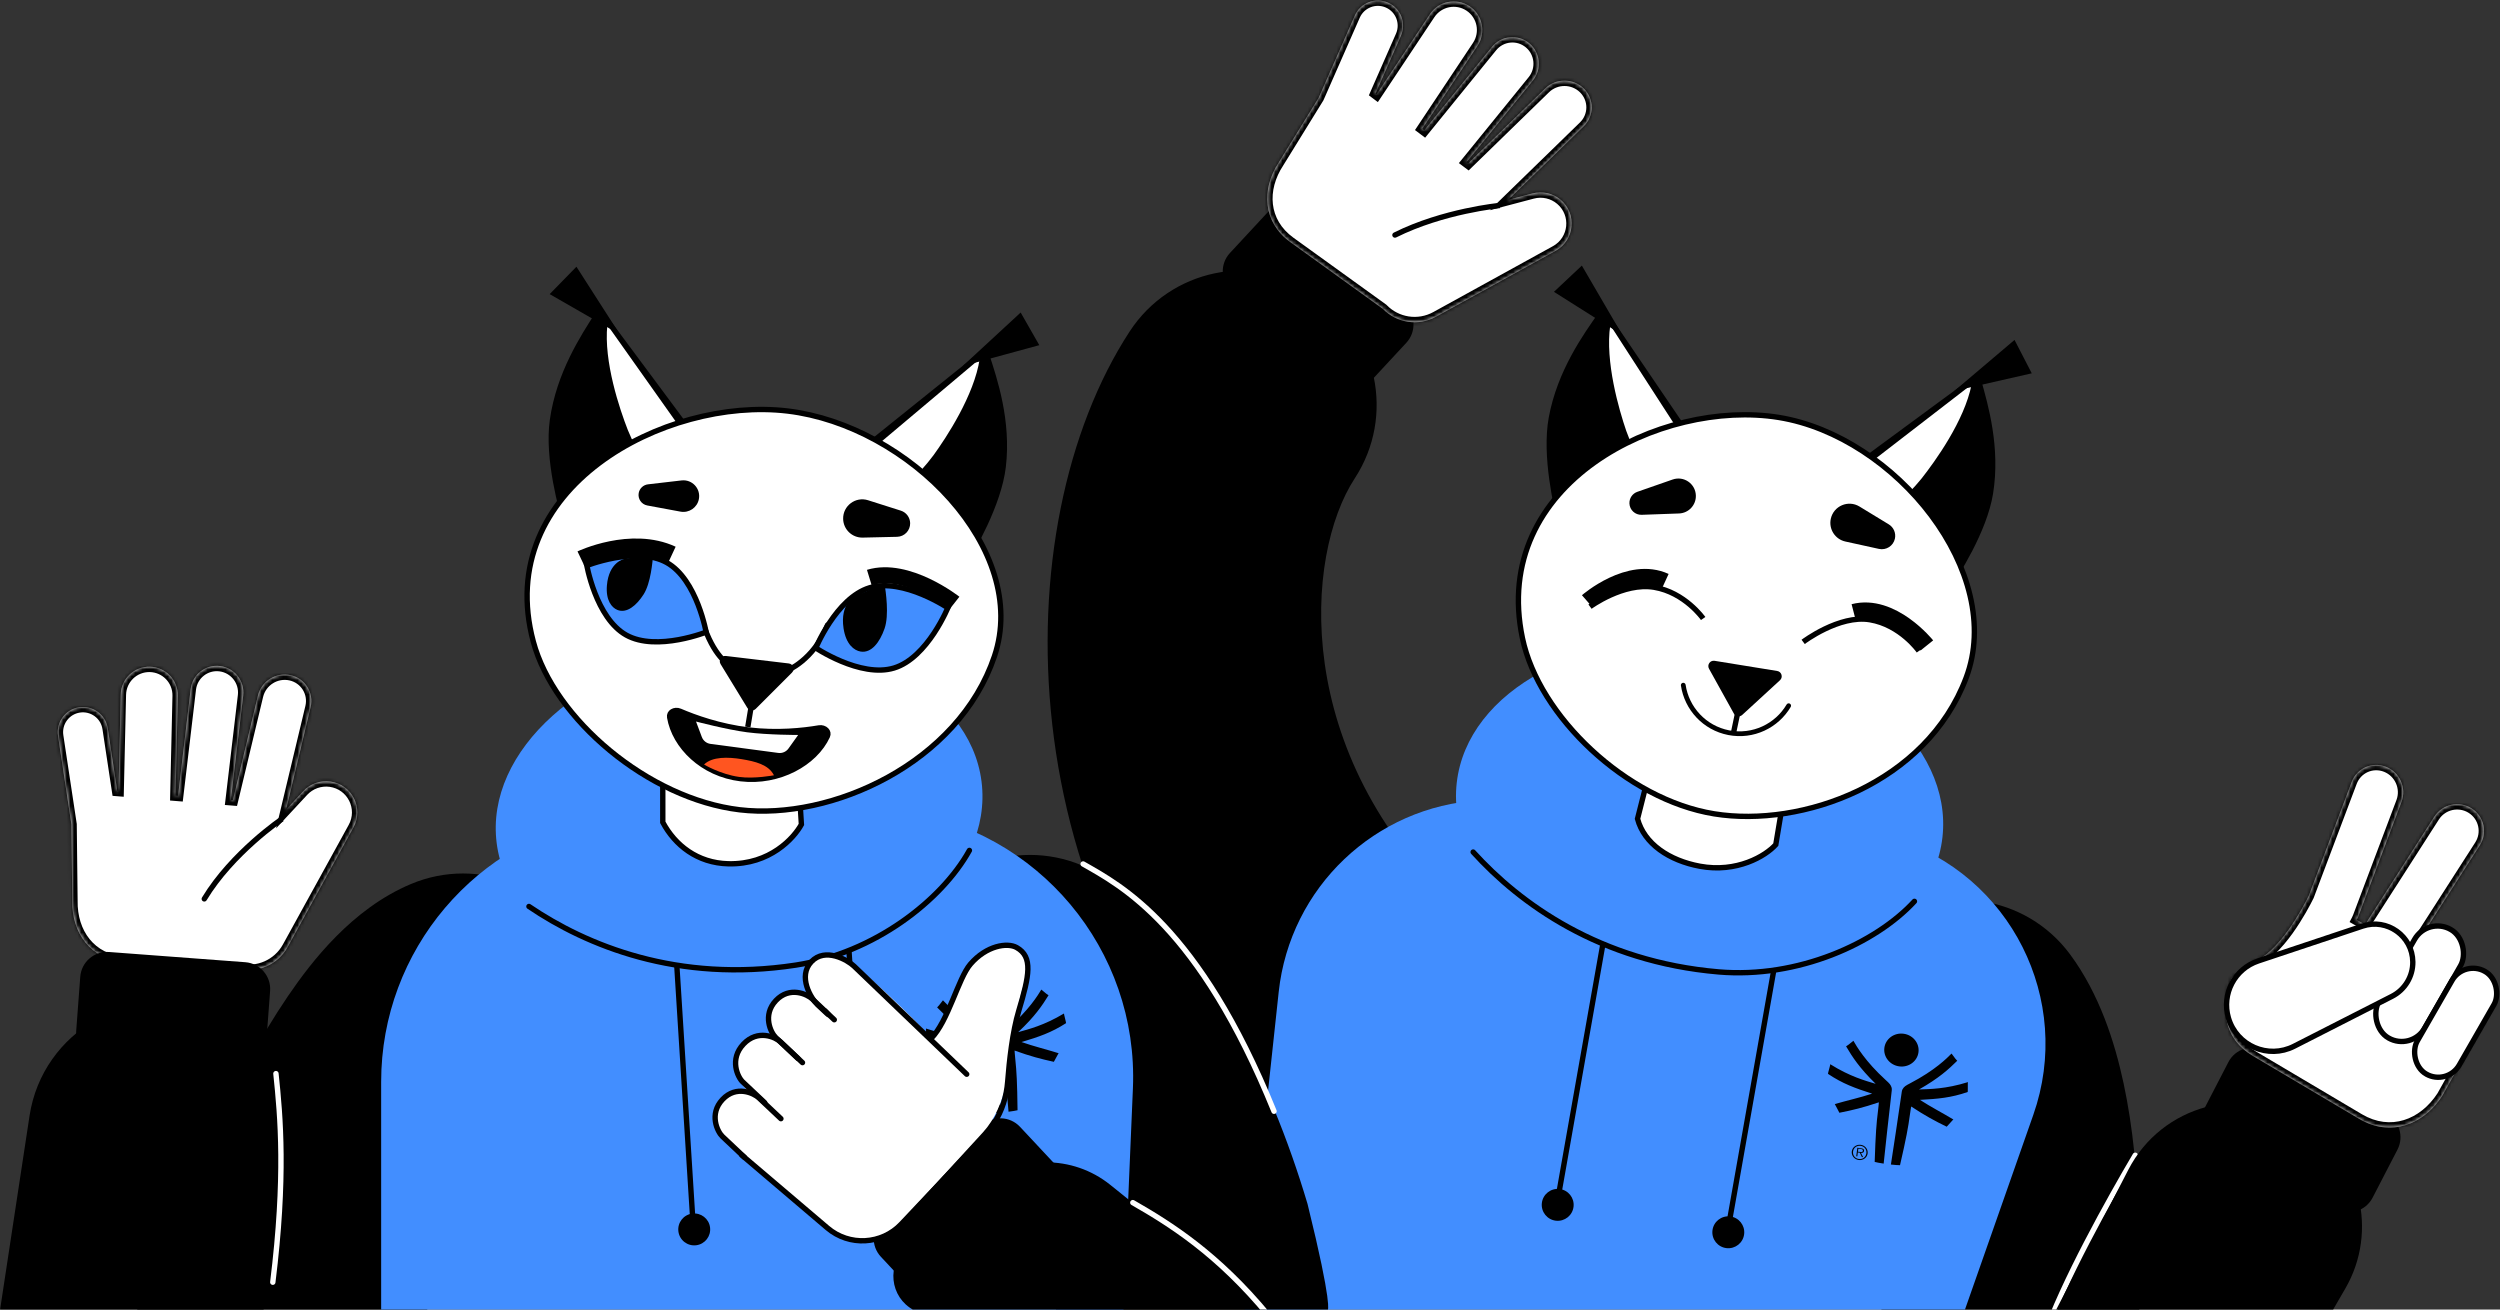 <svg width="693" height="363" viewBox="0 0 693 363" fill="none" xmlns="http://www.w3.org/2000/svg">
<rect x="0" y="0" width="693" height="363" fill="#333333" stroke="none"/>
<g clip-path="url(#clip0_729_119548)">
<path fill-rule="evenodd" clip-rule="evenodd" d="M364.713 81.031C347.485 69.785 324.402 74.635 313.156 91.863C277.733 146.132 279.248 252.78 349.437 318.47C364.458 332.529 391.633 319.46 405.692 304.438C419.75 289.417 418.969 265.843 403.948 251.784C357.911 208.698 361.537 154.049 375.546 132.587C386.791 115.359 381.941 92.276 364.713 81.031Z" fill="black"/>
<path d="M379.629 106.024C376.831 109.041 372.117 109.219 369.1 106.421L341.329 80.667C338.312 77.869 338.134 73.155 340.932 70.138L351.138 59.133C353.936 56.115 358.65 55.938 361.667 58.736L389.438 84.49C392.455 87.288 392.633 92.002 389.835 95.019L379.629 106.024Z" fill="black"/>
<mask id="path-3-inside-1_729_119548" fill="white">
<path fill-rule="evenodd" clip-rule="evenodd" d="M424.917 22.314C427.473 19.167 427.006 14.529 423.874 11.954C420.743 9.379 416.132 9.843 413.577 12.99L394.797 36.115L394.254 35.706L409.562 12.706C411.986 9.065 410.998 4.147 407.356 1.723C403.715 -0.701 398.797 0.287 396.373 3.929L381.576 26.161L381.291 25.946L388.337 9.922C389.888 6.394 388.286 2.277 384.758 0.725C381.23 -0.826 377.113 0.777 375.561 4.305L365.533 27.113L354.474 45.03C349.586 52.437 350 61.567 357.678 67.112L383.332 85.615C387.096 89.498 393.108 90.524 398.034 87.81L431.195 69.543C436.504 66.618 437.234 59.281 432.606 55.368C430.452 53.547 427.546 52.891 424.818 53.61L418.059 55.393L438.994 35.021C441.956 32.139 441.975 27.447 439.036 24.542C436.097 21.636 431.314 21.617 428.352 24.499L406.985 45.291L406.533 44.951L424.917 22.314Z"/>
</mask>
<path fill-rule="evenodd" clip-rule="evenodd" d="M424.917 22.314C427.473 19.167 427.006 14.529 423.874 11.954C420.743 9.379 416.132 9.843 413.577 12.99L394.797 36.115L394.254 35.706L409.562 12.706C411.986 9.065 410.998 4.147 407.356 1.723C403.715 -0.701 398.797 0.287 396.373 3.929L381.576 26.161L381.291 25.946L388.337 9.922C389.888 6.394 388.286 2.277 384.758 0.725C381.23 -0.826 377.113 0.777 375.561 4.305L365.533 27.113L354.474 45.03C349.586 52.437 350 61.567 357.678 67.112L383.332 85.615C387.096 89.498 393.108 90.524 398.034 87.81L431.195 69.543C436.504 66.618 437.234 59.281 432.606 55.368C430.452 53.547 427.546 52.891 424.818 53.61L418.059 55.393L438.994 35.021C441.956 32.139 441.975 27.447 439.036 24.542C436.097 21.636 431.314 21.617 428.352 24.499L406.985 45.291L406.533 44.951L424.917 22.314Z" fill="white"/>
<path d="M423.874 11.954L424.821 10.803L423.874 11.954ZM424.917 22.314L423.76 21.375L423.76 21.375L424.917 22.314ZM413.577 12.99L414.733 13.93L414.733 13.93L413.577 12.99ZM394.797 36.115L395.954 37.054L395.048 38.169L393.901 37.305L394.797 36.115ZM394.254 35.706L393.358 36.897L392.235 36.051L393.014 34.88L394.254 35.706ZM409.562 12.706L410.802 13.532L410.802 13.532L409.562 12.706ZM407.356 1.723L408.182 0.483L408.182 0.483L407.356 1.723ZM396.373 3.929L395.133 3.103L396.373 3.929ZM381.576 26.161L382.817 26.987L381.942 28.301L380.68 27.351L381.576 26.161ZM381.291 25.946L380.395 27.137L379.452 26.427L379.927 25.347L381.291 25.946ZM388.337 9.922L389.701 10.522L389.701 10.522L388.337 9.922ZM375.561 4.305L376.926 4.904L376.926 4.904L375.561 4.305ZM365.533 27.113L366.897 27.712L366.855 27.807L366.801 27.895L365.533 27.113ZM354.474 45.03L355.742 45.812L355.73 45.832L355.718 45.851L354.474 45.03ZM357.678 67.112L356.806 68.32L356.805 68.32L357.678 67.112ZM383.332 85.615L384.204 84.406L384.311 84.483L384.402 84.578L383.332 85.615ZM398.034 87.81L398.753 89.115L398.753 89.115L398.034 87.81ZM431.195 69.543L431.914 70.848L431.914 70.848L431.195 69.543ZM432.606 55.368L433.568 54.23L433.568 54.23L432.606 55.368ZM424.818 53.61L424.438 52.169L424.438 52.169L424.818 53.61ZM418.059 55.393L418.439 56.834L412.955 58.28L417.02 54.325L418.059 55.393ZM438.994 35.021L437.955 33.953L437.955 33.953L438.994 35.021ZM428.352 24.499L427.313 23.431L427.313 23.431L428.352 24.499ZM406.985 45.291L408.024 46.359L407.109 47.25L406.089 46.482L406.985 45.291ZM406.533 44.951L405.637 46.141L404.402 45.212L405.376 44.012L406.533 44.951ZM424.821 10.803C428.585 13.898 429.146 19.471 426.074 23.254L423.76 21.375C425.799 18.864 425.427 15.159 422.928 13.105L424.821 10.803ZM412.42 12.051C415.497 8.262 421.051 7.704 424.821 10.803L422.928 13.105C420.435 11.055 416.768 11.424 414.733 13.93L412.42 12.051ZM393.64 35.175L412.42 12.051L414.733 13.93L395.954 37.054L393.64 35.175ZM395.15 34.516L395.693 34.924L393.901 37.305L393.358 36.897L395.15 34.516ZM410.802 13.532L395.494 36.532L393.014 34.88L408.321 11.881L410.802 13.532ZM408.182 0.483C412.509 3.363 413.682 9.205 410.802 13.532L408.321 11.881C410.289 8.924 409.488 4.932 406.531 2.964L408.182 0.483ZM395.133 3.103C398.013 -1.224 403.855 -2.397 408.182 0.483L406.531 2.964C403.574 0.996 399.582 1.798 397.614 4.754L395.133 3.103ZM380.336 25.335L395.133 3.103L397.614 4.754L382.817 26.987L380.336 25.335ZM382.188 24.756L382.473 24.971L380.68 27.351L380.395 27.137L382.188 24.756ZM389.701 10.522L382.655 26.546L379.927 25.347L386.973 9.322L389.701 10.522ZM385.358 -0.639C389.639 1.244 391.584 6.24 389.701 10.522L386.973 9.322C388.193 6.548 386.933 3.309 384.158 2.089L385.358 -0.639ZM374.197 3.705C376.08 -0.576 381.077 -2.521 385.358 -0.639L384.158 2.089C381.384 0.869 378.146 2.13 376.926 4.904L374.197 3.705ZM364.169 26.513L374.197 3.705L376.926 4.904L366.897 27.712L364.169 26.513ZM353.206 44.247L364.265 26.33L366.801 27.895L355.742 45.812L353.206 44.247ZM356.805 68.32C352.639 65.311 350.385 61.271 349.883 56.941C349.385 52.638 350.625 48.157 353.231 44.209L355.718 45.851C353.435 49.31 352.438 53.098 352.844 56.597C353.246 60.07 355.039 63.368 358.55 65.904L356.805 68.32ZM382.461 86.823L356.806 68.32L358.549 65.903L384.204 84.406L382.461 86.823ZM384.402 84.578C387.708 87.988 392.989 88.888 397.315 86.505L398.753 89.115C393.226 92.16 386.484 91.007 382.262 86.652L384.402 84.578ZM397.315 86.505L430.476 68.238L431.914 70.848L398.753 89.115L397.315 86.505ZM430.476 68.238C434.87 65.817 435.474 59.745 431.644 56.505L433.568 54.23C438.994 58.818 438.138 67.42 431.914 70.848L430.476 68.238ZM431.644 56.505C429.861 54.998 427.456 54.455 425.198 55.051L424.438 52.169C427.635 51.326 431.043 52.095 433.568 54.23L431.644 56.505ZM425.198 55.051L418.439 56.834L417.679 53.952L424.438 52.169L425.198 55.051ZM440.033 36.089L419.098 56.461L417.02 54.325L437.955 33.953L440.033 36.089ZM440.084 23.482C443.615 26.974 443.593 32.625 440.033 36.089L437.955 33.953C440.319 31.653 440.334 27.92 437.988 25.601L440.084 23.482ZM427.313 23.431C430.856 19.983 436.568 20.006 440.084 23.482L437.988 25.601C435.627 23.266 431.771 23.251 429.391 25.567L427.313 23.431ZM405.946 44.223L427.313 23.431L429.391 25.567L408.024 46.359L405.946 44.223ZM407.429 43.761L407.881 44.101L406.089 46.482L405.637 46.141L407.429 43.761ZM426.074 23.254L407.69 45.89L405.376 44.012L423.76 21.375L426.074 23.254Z" fill="black" mask="url(#path-3-inside-1_729_119548)"/>
<path d="M387.012 65.821C386.644 66.005 386.196 65.856 386.012 65.488C385.828 65.12 385.977 64.672 386.345 64.488L387.012 65.821ZM415.734 56.959C415.805 57.701 415.805 57.701 415.805 57.701C415.805 57.701 415.805 57.701 415.805 57.701C415.804 57.701 415.804 57.701 415.803 57.701C415.802 57.701 415.799 57.701 415.796 57.702C415.789 57.702 415.778 57.703 415.764 57.705C415.735 57.708 415.692 57.712 415.634 57.718C415.519 57.73 415.348 57.749 415.124 57.776C414.676 57.829 414.019 57.913 413.188 58.034C411.525 58.276 409.168 58.669 406.393 59.27C400.838 60.474 393.64 62.507 387.012 65.821L386.345 64.488C393.127 61.097 400.457 59.032 406.078 57.814C408.891 57.205 411.283 56.806 412.973 56.559C413.818 56.436 414.488 56.351 414.948 56.296C415.178 56.269 415.356 56.249 415.477 56.236C415.537 56.23 415.583 56.225 415.614 56.222C415.63 56.221 415.642 56.219 415.65 56.219C415.654 56.218 415.658 56.218 415.66 56.218C415.661 56.218 415.662 56.218 415.663 56.217C415.663 56.217 415.663 56.217 415.663 56.217C415.664 56.217 415.664 56.217 415.734 56.959Z" fill="black"/>
<mask id="path-6-inside-2_729_119548" fill="white">
<path fill-rule="evenodd" clip-rule="evenodd" d="M67.419 192.815C67.896 188.789 65.021 185.119 60.998 184.618C56.975 184.118 53.327 186.975 52.851 191.001L49.349 220.589L48.661 220.533L49.296 192.908C49.396 188.535 45.932 184.908 41.558 184.807C37.185 184.707 33.558 188.171 33.457 192.545L32.844 219.248L32.497 219.22L29.88 201.904C29.304 198.094 25.748 195.472 21.937 196.048C18.126 196.624 15.504 200.18 16.08 203.99L19.79 228.531L20.029 249.686C19.86 258.559 25.093 266.052 34.546 266.631L66.139 268.546C71.393 269.809 77.015 267.46 79.724 262.536L97.975 229.366C100.897 224.055 97.59 217.465 91.586 216.634C88.792 216.247 85.985 217.247 84.066 219.313L79.31 224.432L86.104 196.025C87.065 192.006 84.572 188.032 80.535 187.148C76.498 186.265 72.446 188.807 71.484 192.826L64.549 221.824L63.992 221.779L67.419 192.815Z"/>
</mask>
<path fill-rule="evenodd" clip-rule="evenodd" d="M67.419 192.815C67.896 188.789 65.021 185.119 60.998 184.618C56.975 184.118 53.327 186.975 52.851 191.001L49.349 220.589L48.661 220.533L49.296 192.908C49.396 188.535 45.932 184.908 41.558 184.807C37.185 184.707 33.558 188.171 33.457 192.545L32.844 219.248L32.497 219.22L29.88 201.904C29.304 198.094 25.748 195.472 21.937 196.048C18.126 196.624 15.504 200.18 16.08 203.99L19.79 228.531L20.029 249.686C19.86 258.559 25.093 266.052 34.546 266.631L66.139 268.546C71.393 269.809 77.015 267.46 79.724 262.536L97.975 229.366C100.897 224.055 97.59 217.465 91.586 216.634C88.792 216.247 85.985 217.247 84.066 219.313L79.31 224.432L86.104 196.025C87.065 192.006 84.572 188.032 80.535 187.148C76.498 186.265 72.446 188.807 71.484 192.826L64.549 221.824L63.992 221.779L67.419 192.815Z" fill="white"/>
<path d="M60.998 184.618L61.182 183.14L60.998 184.618ZM67.419 192.815L68.899 192.99L68.899 192.99L67.419 192.815ZM52.851 191.001L54.331 191.176L54.331 191.176L52.851 191.001ZM49.349 220.589L50.829 220.764L50.66 222.191L49.228 222.074L49.349 220.589ZM48.661 220.533L48.541 222.018L47.139 221.904L47.172 220.499L48.661 220.533ZM49.296 192.908L50.785 192.942L50.785 192.942L49.296 192.908ZM41.558 184.807L41.592 183.318L41.592 183.318L41.558 184.807ZM33.457 192.545L34.947 192.579L34.947 192.579L33.457 192.545ZM32.844 219.248L34.334 219.282L34.298 220.861L32.724 220.733L32.844 219.248ZM32.497 219.22L32.377 220.705L31.201 220.609L31.024 219.443L32.497 219.22ZM29.88 201.904L31.353 201.682L31.353 201.682L29.88 201.904ZM21.937 196.048L22.16 197.521L22.16 197.521L21.937 196.048ZM16.08 203.99L17.554 203.768L17.554 203.768L16.08 203.99ZM19.79 228.531L21.264 228.308L21.279 228.41L21.28 228.514L19.79 228.531ZM20.029 249.686L21.52 249.669L21.52 249.692L21.519 249.714L20.029 249.686ZM34.546 266.631L34.456 268.118L34.455 268.118L34.546 266.631ZM66.139 268.546L66.229 267.059L66.359 267.067L66.487 267.097L66.139 268.546ZM79.724 262.536L78.419 261.818L78.419 261.818L79.724 262.536ZM97.975 229.366L99.281 230.084L99.281 230.084L97.975 229.366ZM91.586 216.634L91.382 218.11L91.382 218.11L91.586 216.634ZM84.066 219.313L82.974 218.299L82.974 218.299L84.066 219.313ZM79.31 224.432L80.402 225.446L76.542 229.601L77.861 224.085L79.31 224.432ZM86.104 196.025L84.655 195.679L84.655 195.679L86.104 196.025ZM71.484 192.826L70.035 192.48L70.035 192.48L71.484 192.826ZM64.549 221.824L65.999 222.171L65.702 223.413L64.429 223.309L64.549 221.824ZM63.992 221.779L63.871 223.264L62.33 223.139L62.512 221.604L63.992 221.779ZM61.182 183.14C66.018 183.742 69.472 188.15 68.899 192.99L65.94 192.64C66.32 189.427 64.023 186.497 60.814 186.097L61.182 183.14ZM51.371 190.826C51.945 185.979 56.339 182.537 61.182 183.14L60.814 186.097C57.611 185.698 54.71 187.971 54.331 191.176L51.371 190.826ZM47.869 220.414L51.371 190.826L54.331 191.176L50.829 220.764L47.869 220.414ZM48.782 219.048L49.47 219.104L49.228 222.074L48.541 222.018L48.782 219.048ZM50.785 192.942L50.151 220.567L47.172 220.499L47.806 192.874L50.785 192.942ZM41.592 183.318C46.789 183.437 50.905 187.746 50.785 192.942L47.806 192.874C47.887 189.323 45.075 186.378 41.524 186.297L41.592 183.318ZM31.968 192.51C32.087 187.314 36.396 183.198 41.592 183.318L41.524 186.297C37.973 186.215 35.029 189.028 34.947 192.579L31.968 192.51ZM31.355 219.214L31.968 192.51L34.947 192.579L34.334 219.282L31.355 219.214ZM32.618 217.735L32.965 217.763L32.724 220.733L32.377 220.705L32.618 217.735ZM31.353 201.682L33.971 218.997L31.024 219.443L28.406 202.127L31.353 201.682ZM21.714 194.574C26.339 193.875 30.654 197.057 31.353 201.682L28.406 202.127C27.953 199.13 25.157 197.068 22.16 197.521L21.714 194.574ZM14.607 204.213C13.908 199.589 17.09 195.273 21.714 194.574L22.16 197.521C19.163 197.974 17.101 200.771 17.554 203.768L14.607 204.213ZM18.317 228.754L14.607 204.213L17.554 203.768L21.264 228.308L18.317 228.754ZM18.54 249.703L18.3 228.548L21.28 228.514L21.52 249.669L18.54 249.703ZM34.455 268.118C29.325 267.804 25.261 265.596 22.52 262.205C19.798 258.836 18.449 254.387 18.54 249.657L21.519 249.714C21.44 253.858 22.624 257.592 24.838 260.332C27.036 263.051 30.314 264.879 34.637 265.144L34.455 268.118ZM66.048 270.033L34.456 268.118L34.636 265.144L66.229 267.059L66.048 270.033ZM66.487 267.097C71.102 268.206 76.04 266.141 78.419 261.818L81.03 263.254C77.99 268.779 71.684 271.411 65.79 269.995L66.487 267.097ZM78.419 261.818L96.669 228.647L99.281 230.084L81.03 263.254L78.419 261.818ZM96.669 228.647C99.088 224.252 96.351 218.798 91.382 218.11L91.79 215.158C98.829 216.132 102.706 223.859 99.281 230.084L96.669 228.647ZM91.382 218.11C89.069 217.789 86.746 218.617 85.157 220.327L82.974 218.299C85.224 215.876 88.515 214.704 91.79 215.158L91.382 218.11ZM85.157 220.327L80.402 225.446L78.219 223.418L82.974 218.299L85.157 220.327ZM87.553 196.372L80.76 224.778L77.861 224.085L84.655 195.679L87.553 196.372ZM80.853 185.693C85.705 186.754 88.709 191.541 87.553 196.372L84.655 195.679C85.422 192.471 83.438 189.309 80.216 188.604L80.853 185.693ZM70.035 192.48C71.185 187.671 76.023 184.636 80.853 185.693L80.216 188.604C76.972 187.894 73.706 189.943 72.934 193.173L70.035 192.48ZM63.1 221.477L70.035 192.48L72.934 193.173L65.999 222.171L63.1 221.477ZM64.112 220.293L64.67 220.339L64.429 223.309L63.871 223.264L64.112 220.293ZM68.899 192.99L65.471 221.954L62.512 221.604L65.94 192.64L68.899 192.99Z" fill="black" mask="url(#path-6-inside-2_729_119548)"/>
<path d="M57.265 249.563C57.053 249.915 56.595 250.029 56.242 249.816C55.89 249.604 55.777 249.146 55.989 248.793L57.265 249.563ZM78.18 227.008C78.597 227.625 78.597 227.625 78.597 227.625C78.597 227.625 78.597 227.625 78.597 227.625C78.597 227.625 78.596 227.626 78.595 227.626C78.594 227.627 78.592 227.629 78.589 227.631C78.583 227.635 78.573 227.641 78.561 227.65C78.536 227.667 78.498 227.693 78.448 227.728C78.347 227.798 78.198 227.902 78.004 228.04C77.617 228.317 77.053 228.727 76.352 229.26C74.949 230.326 72.997 231.881 70.804 233.835C66.411 237.748 61.084 243.234 57.265 249.563L55.989 248.793C59.916 242.284 65.365 236.685 69.812 232.722C72.039 230.738 74.023 229.158 75.451 228.073C76.165 227.531 76.74 227.112 77.138 226.827C77.338 226.685 77.492 226.577 77.598 226.504C77.651 226.467 77.691 226.439 77.719 226.42C77.733 226.411 77.743 226.404 77.751 226.399C77.754 226.396 77.757 226.394 77.759 226.393C77.76 226.392 77.761 226.392 77.761 226.391C77.762 226.391 77.762 226.391 77.762 226.391C77.762 226.391 77.763 226.391 78.18 227.008Z" fill="black"/>
<ellipse cx="471.127" cy="224.55" rx="67.741" ry="46.796" transform="rotate(6.374 471.127 224.55)" fill="#428EFF"/>
<path d="M592.847 363.173C592.847 363.173 593.44 367.58 592.847 339.78C592.551 325.885 591.25 312.393 588.659 300.301C586.219 288.907 581.986 275.581 573.821 264.541C561.586 248 538.259 244.509 521.718 256.744C505.328 268.867 501.751 291.881 513.59 308.392L513.588 308.392C513.553 308.411 514.642 310.462 515.807 315.905C517.158 322.212 521.317 352.612 521.542 363.173L592.847 363.173Z" fill="black"/>
<path d="M354.458 274.96C357.576 245.992 381.18 223.524 410.267 221.837L467.545 218.514C474.673 218.1 481.817 218.971 488.638 221.084L525.036 232.363C557.307 242.362 574.823 277.158 563.634 309.036L544.633 363.172H344.961L354.458 274.96Z" fill="#428EFF"/>
<path d="M591.888 320.235C584.882 332.065 571.601 355.862 566.535 370.832" stroke="white" stroke-width="1.49" stroke-linecap="round"/>
<path fill-rule="evenodd" clip-rule="evenodd" d="M646.652 363.169L569.912 363.169L589.963 324.27C599.201 306.348 621.831 300.223 638.847 311.039C654.372 320.908 659.347 341.268 650.121 357.184L646.652 363.169Z" fill="black"/>
<path d="M657.683 332.002C655.791 335.656 651.295 337.085 647.641 335.193L614.005 317.783C610.351 315.892 608.922 311.396 610.813 307.742L617.713 294.412C619.604 290.758 624.1 289.329 627.754 291.22L661.39 308.63C665.045 310.522 666.474 315.017 664.582 318.672L657.683 332.002Z" fill="black"/>
<mask id="path-15-inside-3_729_119548" fill="white">
<path fill-rule="evenodd" clip-rule="evenodd" d="M685.126 224.073C681.651 221.872 677.031 222.894 674.809 226.356L656.459 254.947C656.16 255.412 655.92 255.897 655.737 256.394L653.294 255.005C653.438 254.732 653.567 254.446 653.68 254.149L665.699 222.279C667.149 218.435 665.23 214.082 661.414 212.558C657.598 211.034 653.329 212.916 651.879 216.761L639.963 248.359C638.37 251.583 631.6 264.47 624.011 266.941C623.705 270.239 622.642 270.148 621.418 270.044C620.169 269.937 618.753 269.816 617.806 273.271C615.677 281.039 617.064 288.297 624.435 292.657L653.958 310.148C662.661 315.296 671.773 311.806 676.937 303.861L691.972 276.996L668.507 263.655C668.699 263.424 668.879 263.178 669.046 262.918L687.396 234.328C689.618 230.866 688.602 226.274 685.126 224.073Z"/>
</mask>
<path fill-rule="evenodd" clip-rule="evenodd" d="M685.126 224.073C681.651 221.872 677.031 222.894 674.809 226.356L656.459 254.947C656.16 255.412 655.92 255.897 655.737 256.394L653.294 255.005C653.438 254.732 653.567 254.446 653.68 254.149L665.699 222.279C667.149 218.435 665.23 214.082 661.414 212.558C657.598 211.034 653.329 212.916 651.879 216.761L639.963 248.359C638.37 251.583 631.6 264.47 624.011 266.941C623.705 270.239 622.642 270.148 621.418 270.044C620.169 269.937 618.753 269.816 617.806 273.271C615.677 281.039 617.064 288.297 624.435 292.657L653.958 310.148C662.661 315.296 671.773 311.806 676.937 303.861L691.972 276.996L668.507 263.655C668.699 263.424 668.879 263.178 669.046 262.918L687.396 234.328C689.618 230.866 688.602 226.274 685.126 224.073Z" fill="white"/>
<path d="M674.809 226.356L676.063 227.161L676.063 227.161L674.809 226.356ZM685.126 224.073L685.924 222.814L685.924 222.814L685.126 224.073ZM656.459 254.947L657.713 255.752L657.713 255.752L656.459 254.947ZM655.737 256.394L655 257.69L656.527 258.558L657.135 256.91L655.737 256.394ZM653.294 255.005L651.976 254.309L651.301 255.587L652.557 256.301L653.294 255.005ZM653.68 254.149L655.074 254.674L655.074 254.674L653.68 254.149ZM665.699 222.279L664.304 221.754L664.304 221.754L665.699 222.279ZM661.414 212.558L661.967 211.175L661.967 211.175L661.414 212.558ZM651.879 216.761L650.485 216.235L651.879 216.761ZM639.963 248.359L641.298 249.019L641.331 248.953L641.357 248.885L639.963 248.359ZM624.011 266.941L623.549 265.524L622.618 265.828L622.527 266.804L624.011 266.941ZM621.418 270.044L621.291 271.528L621.291 271.528L621.418 270.044ZM617.806 273.271L616.369 272.878L616.369 272.878L617.806 273.271ZM624.435 292.657L625.194 291.375L625.193 291.374L624.435 292.657ZM653.958 310.148L653.199 311.43L653.2 311.43L653.958 310.148ZM676.937 303.861L678.186 304.673L678.213 304.632L678.237 304.589L676.937 303.861ZM691.972 276.996L693.272 277.724L693.995 276.432L692.708 275.701L691.972 276.996ZM668.507 263.655L667.36 262.705L666.227 264.073L667.771 264.951L668.507 263.655ZM669.046 262.918L667.792 262.114L667.792 262.114L669.046 262.918ZM687.396 234.328L686.142 233.523L686.142 233.523L687.396 234.328ZM676.063 227.161C677.843 224.388 681.546 223.569 684.329 225.332L685.924 222.814C681.756 220.174 676.22 221.399 673.555 225.551L676.063 227.161ZM657.713 255.752L676.063 227.161L673.555 225.551L655.205 254.142L657.713 255.752ZM657.135 256.91C657.281 256.514 657.473 256.125 657.713 255.752L655.205 254.142C654.848 254.698 654.559 255.281 654.339 255.878L657.135 256.91ZM656.473 255.099L654.03 253.71L652.557 256.301L655 257.69L656.473 255.099ZM654.611 255.702C654.785 255.373 654.939 255.03 655.074 254.674L652.285 253.623C652.195 253.862 652.092 254.091 651.976 254.309L654.611 255.702ZM655.074 254.674L667.093 222.805L664.304 221.754L652.285 253.623L655.074 254.674ZM667.093 222.805C668.829 218.201 666.537 213 661.967 211.175L660.862 213.942C663.924 215.165 665.468 218.668 664.304 221.754L667.093 222.805ZM661.967 211.175C657.376 209.341 652.229 211.609 650.485 216.235L653.274 217.286C654.429 214.222 657.82 212.728 660.862 213.942L661.967 211.175ZM650.485 216.235L638.568 247.833L641.357 248.885L653.274 217.286L650.485 216.235ZM638.627 247.699C637.847 249.278 635.798 253.223 633.027 257.06C631.642 258.978 630.099 260.839 628.466 262.357C626.824 263.885 625.163 264.999 623.549 265.524L624.472 268.358C626.654 267.648 628.684 266.225 630.496 264.54C632.317 262.846 633.988 260.82 635.444 258.805C638.353 254.775 640.486 250.664 641.298 249.019L638.627 247.699ZM622.527 266.804C622.457 267.561 622.35 268.039 622.245 268.331C622.143 268.618 622.071 268.652 622.111 268.618C622.167 268.572 622.214 268.577 622.145 268.584C622.033 268.596 621.883 268.588 621.545 268.559L621.291 271.528C621.762 271.569 623 271.747 624.006 270.919C624.967 270.127 625.339 268.761 625.495 267.079L622.527 266.804ZM621.545 268.559C620.98 268.511 619.821 268.371 618.715 269.054C617.609 269.737 616.879 271.016 616.369 272.878L619.243 273.665C619.68 272.071 620.131 271.682 620.282 271.589C620.434 271.495 620.606 271.47 621.291 271.528L621.545 268.559ZM616.369 272.878C615.255 276.942 615.025 280.996 616.131 284.671C617.248 288.382 619.689 291.581 623.676 293.939L625.193 291.374C621.81 289.372 619.873 286.763 618.985 283.813C618.086 280.827 618.228 277.369 619.243 273.665L616.369 272.878ZM623.675 293.939L653.199 311.43L654.718 308.866L625.194 291.375L623.675 293.939ZM653.2 311.43C657.899 314.21 662.784 314.688 667.209 313.34C671.607 312 675.445 308.891 678.186 304.673L675.687 303.049C673.265 306.776 669.965 309.385 666.34 310.489C662.742 311.585 658.72 311.233 654.717 308.865L653.2 311.43ZM678.237 304.589L693.272 277.724L690.672 276.268L675.637 303.133L678.237 304.589ZM692.708 275.701L669.244 262.36L667.771 264.951L691.235 278.291L692.708 275.701ZM667.792 262.114C667.658 262.322 667.513 262.519 667.36 262.705L669.655 264.606C669.885 264.328 670.101 264.034 670.3 263.723L667.792 262.114ZM686.142 233.523L667.792 262.114L670.3 263.723L688.65 235.133L686.142 233.523ZM684.329 225.332C687.107 227.091 687.918 230.756 686.142 233.523L688.65 235.133C691.319 230.975 690.098 225.458 685.924 222.814L684.329 225.332Z" fill="black" mask="url(#path-15-inside-3_729_119548)"/>
<rect x="672.994" y="254.007" width="14.677" height="34.672" rx="7.338" transform="rotate(29.853 672.994 254.007)" fill="white" stroke="black" stroke-width="1.49"/>
<path d="M663.052 276.189L635.904 290.026C628.719 293.688 619.975 289.911 617.717 282.169C615.782 275.535 619.435 268.557 625.99 266.369L654.893 256.717C661.706 254.442 668.759 259.47 668.83 266.654C668.87 270.671 666.632 274.364 663.052 276.189Z" fill="white" stroke="black" stroke-width="1.49"/>
<rect x="683.049" y="265.956" width="13.411" height="32.782" rx="6.705" transform="rotate(29.853 683.049 265.956)" fill="white" stroke="black" stroke-width="1.49"/>
<path d="M515.793 317.345C514.575 317.187 513.466 318.003 513.315 319.159C513.164 320.323 514.027 321.397 515.245 321.555C516.458 321.713 517.56 320.895 517.711 319.731C517.862 318.574 517.006 317.503 515.793 317.345ZM515.281 321.276C514.208 321.136 513.531 320.235 513.665 319.204C513.798 318.179 514.683 317.482 515.757 317.621C516.824 317.76 517.496 318.66 517.363 319.684C517.23 320.716 516.349 321.415 515.281 321.276ZM516.715 319.042C516.766 318.651 516.578 318.39 515.927 318.306L514.854 318.166L514.548 320.515L514.849 320.554L514.99 319.468L515.541 319.539L516.102 320.717L516.462 320.764L515.861 319.581C516.297 319.63 516.655 319.503 516.715 319.042ZM515.479 319.302L515.021 319.242L515.129 318.41L515.831 318.501C516.132 318.541 516.441 318.626 516.393 318.992C516.331 319.469 515.828 319.347 515.479 319.302ZM524.309 303.044C524.374 302.557 524.466 301.885 524.367 301.537C524.127 300.698 523.804 300.372 522.713 299.379C517.036 294.199 514.662 290.065 513.765 288.507C512.343 289.668 512.155 289.79 511.732 290.039C513.47 292.983 515.39 295.981 519.936 300.439C517.055 299.563 512.825 298.443 507.349 295.004C507.422 295.05 506.651 297.622 506.714 297.669C510.75 300.391 514.227 301.64 518.956 303.163C515.555 304.278 512.055 305.042 508.601 306.049C508.656 306.034 509.708 308.192 509.876 308.459C513.477 307.748 516.421 307.048 520.825 305.562C520.811 305.67 520.744 306.681 520.583 307.921C520.148 311.349 519.914 314.361 519.661 322.083C519.659 322.134 521.557 322.473 522.15 322.552C522.154 322.457 524.003 305.284 524.309 303.044ZM545.511 299.965C539.335 301.889 534.96 301.89 531.954 302.001C537.487 298.853 540.111 296.446 542.545 294.045C542.199 293.696 542.047 293.529 540.969 292.043C539.706 293.321 536.352 296.71 529.538 300.265C528.233 300.947 527.836 301.178 527.391 301.929C527.205 302.241 527.122 302.913 527.061 303.401C526.785 305.645 524.177 322.72 524.158 322.81C524.751 322.885 526.671 323.043 526.682 322.993C528.414 315.464 528.959 312.492 529.414 309.066C529.575 307.827 529.769 306.83 529.782 306.723C533.66 309.286 536.33 310.717 539.626 312.324C539.859 312.11 541.428 310.292 541.477 310.321C538.394 308.464 535.207 306.83 532.203 304.882C537.165 304.619 540.845 304.3 545.443 302.702C545.518 302.674 545.43 299.99 545.511 299.965ZM531.802 291.69C532.127 289.19 530.273 286.888 527.663 286.549C525.051 286.209 522.671 287.96 522.346 290.46C522.021 292.962 523.874 295.263 526.486 295.603C529.096 295.941 531.477 294.192 531.802 291.69Z" fill="black"/>
<path d="M408.359 236.189C421.287 250.445 443.4 266.582 476.394 269.414C498.383 271.301 519.988 261.472 530.681 249.854" stroke="black" stroke-width="1.49" stroke-linecap="round"/>
<path d="M444.435 261.091L431.593 333.723" stroke="black" stroke-width="1.49"/>
<path d="M491.739 268.694L478.898 341.327" stroke="black" stroke-width="1.49"/>
<circle cx="431.795" cy="333.986" r="4.423" transform="rotate(6.374 431.795 333.986)" fill="black"/>
<circle cx="479.085" cy="341.588" r="4.423" transform="rotate(6.374 479.085 341.588)" fill="black"/>
<path d="M445.678 86.629L470.445 123.098L431.936 145.546C430.811 140.981 427.339 126.528 429.31 115.751C431.692 102.73 438.995 92.584 443.195 86.614C443.8 85.753 445.087 85.759 445.678 86.629Z" fill="black"/>
<path d="M450.787 119.412C448.812 113.653 444.874 100.21 446.367 90.126L469.435 125.811L459.032 136.718C459.032 136.718 452.762 125.171 450.787 119.412Z" fill="white"/>
<path d="M438.49 73.622L449.713 92.877L430.752 80.896L438.49 73.622Z" fill="black"/>
<path d="M546.83 104.554L512.026 130.167L540.31 163.525C542.843 159.67 550.781 147.435 552.482 136.821C554.533 124.021 551.111 112.268 549.176 105.367C548.892 104.353 547.678 103.931 546.83 104.554Z" fill="black"/>
<path d="M532.588 132.732C536.369 127.96 544.563 116.599 546.516 106.594L512.874 132.551L519.046 146.301C519.046 146.301 528.807 137.504 532.588 132.732Z" fill="white"/>
<path d="M558.426 94.227L541.746 108.369L563.205 103.486L558.426 94.227Z" fill="black"/>
<path d="M453.921 226.976L460.315 201.728C467.899 201.989 484.767 203.155 491.563 205.733C498.36 208.311 496.348 209.542 494.981 217.744L493.516 226.533L492.25 234.125C489.414 237.306 481.429 242.03 471.175 240.118C462.715 238.54 455.776 233.91 453.921 226.976Z" fill="white" stroke="black" stroke-width="1.49"/>
<path d="M545.009 187.893C539.5 202.521 528.147 212.933 515.09 219.2C502.026 225.47 487.311 227.563 475.167 225.593C463.04 223.626 450.885 216.883 441.183 207.889C431.477 198.892 424.297 187.711 422.03 176.941C417.498 155.403 427.088 138.821 441.923 128.232C456.792 117.619 476.869 113.083 493.069 115.711C509.245 118.335 525.01 129.08 535.344 142.875C545.684 156.677 550.477 173.374 545.009 187.893Z" fill="white" stroke="black" stroke-width="1.49"/>
<path fill-rule="evenodd" clip-rule="evenodd" d="M496.155 195.053C495.841 194.868 495.437 194.972 495.252 195.286C492.09 200.655 485.786 203.713 479.325 202.453C472.863 201.194 468.169 195.993 467.254 189.83C467.201 189.469 466.866 189.221 466.505 189.274C466.145 189.328 465.896 189.663 465.95 190.023C466.943 196.722 472.045 202.378 479.072 203.748C486.1 205.118 492.952 201.791 496.388 195.956C496.573 195.642 496.469 195.237 496.155 195.053Z" fill="black"/>
<path d="M534.128 178.914C534.128 178.914 524.474 166.888 513.818 169.643" stroke="black" stroke-width="4.47"/>
<path d="M439.983 166.677C439.983 166.677 451.604 156.539 461.608 161.127" stroke="black" stroke-width="4.47"/>
<path d="M499.836 177.932C499.836 177.932 509.829 170.366 518.339 171.786C526.85 173.206 531.931 180.45 531.931 180.45" stroke="black" stroke-width="1.49"/>
<path d="M440.754 168.161C440.754 168.161 450.016 161.365 458.527 162.785C467.037 164.205 472.118 171.449 472.118 171.449" stroke="black" stroke-width="1.49"/>
<path d="M482.941 198.18C482.231 198.833 481.097 198.649 480.63 197.805L473.737 185.371C473.134 184.283 474.051 182.978 475.279 183.177L492.641 185.994C493.869 186.193 494.327 187.72 493.411 188.562L482.941 198.18Z" fill="black"/>
<path d="M482.57 193.386L480.535 203.115" stroke="black" stroke-width="1.49"/>
<path d="M451.675 139.546C451.624 138.108 452.515 136.803 453.874 136.33L463.66 132.921C466.737 131.849 469.974 134.062 470.091 137.319V137.319C470.188 139.992 468.099 142.236 465.427 142.333L455.072 142.706C453.261 142.771 451.741 141.356 451.675 139.546V139.546Z" fill="black"/>
<path d="M525.268 149.325C525.609 147.775 524.927 146.181 523.572 145.355L515.437 140.402C512.328 138.509 508.28 140.239 507.499 143.794V143.794C506.87 146.655 508.68 149.484 511.541 150.112L520.844 152.156C522.847 152.596 524.828 151.328 525.268 149.325V149.325Z" fill="black"/>
<path fill-rule="evenodd" clip-rule="evenodd" d="M118.333 363.169H37.992C40.227 354.974 45.382 343.222 58.375 315.156C64.842 301.188 72.08 287.487 79.823 276.127C86.372 266.518 97.569 251.937 113.879 245.063C132.838 237.073 154.684 245.964 162.675 264.923C169.506 281.133 161.922 291.117 149.816 307.054C148.551 308.719 147.236 310.45 145.883 312.26C145.585 312.58 145.14 313.348 144.524 314.412C143.79 315.678 142.814 317.363 141.553 319.212C137.003 325.888 131.555 334.427 125.986 346.456C121.159 356.882 119.109 361.395 118.333 363.169Z" fill="black"/>
<path fill-rule="evenodd" clip-rule="evenodd" d="M362.451 333.74C369.536 362.428 368.046 363.173 368.046 363.173H292.797C288.746 349.562 281.877 329.148 276.531 319.812C273.876 315.173 271.409 311.684 269.323 309.239C267.396 306.982 266.264 306.17 266.135 306.076C266.119 306.065 266.118 306.065 266.132 306.073C248.552 295.385 242.965 272.469 253.653 254.89C264.341 237.31 287.257 231.723 304.837 242.411C321.071 252.281 332.884 268.289 341.188 282.792C349.958 298.11 357.131 315.864 362.451 333.74Z" fill="black"/>
<ellipse cx="204.881" cy="225.173" rx="67.741" ry="46.796" transform="rotate(-7.254 204.881 225.173)" fill="#428EFF"/>
<path d="M105.656 299.873C105.656 263.42 132.033 232.32 167.996 226.368L201.304 220.856C207.166 219.886 213.14 219.798 219.027 220.594L249.596 224.731C287.742 229.892 315.676 263.263 314.043 301.722L311.434 363.172H105.657L105.656 299.873Z" fill="#428EFF"/>
<path fill-rule="evenodd" clip-rule="evenodd" d="M350.924 363.173H253.323C246.597 359.633 245.649 350.385 251.515 345.553L272.039 328.652C282.4 320.119 297.328 320.035 307.784 328.451L350.924 363.173Z" fill="black"/>
<path d="M292.998 323.323C295.808 326.329 295.649 331.043 292.643 333.853L264.973 359.715C261.967 362.525 257.252 362.366 254.442 359.36L244.193 348.394C241.383 345.388 241.543 340.674 244.549 337.864L272.219 312.001C275.225 309.192 279.94 309.351 282.749 312.357L292.998 323.323Z" fill="black"/>
<path d="M270.149 304.832C268.929 304.965 268.043 306.02 268.169 307.179C268.296 308.346 269.388 309.186 270.609 309.053C271.825 308.921 272.703 307.866 272.576 306.699C272.45 305.54 271.366 304.7 270.149 304.832ZM270.579 308.773C269.502 308.89 268.632 308.174 268.52 307.14C268.408 306.113 269.103 305.227 270.179 305.109C271.249 304.993 272.115 305.709 272.227 306.736C272.34 307.77 271.649 308.656 270.579 308.773ZM271.445 306.264C271.403 305.872 271.159 305.663 270.507 305.734L269.43 305.852L269.687 308.206L269.988 308.173L269.87 307.084L270.421 307.024L271.245 308.036L271.605 307.997L270.742 306.989C271.178 306.934 271.496 306.726 271.445 306.264ZM270.306 306.808L269.846 306.858L269.755 306.024L270.459 305.947C270.761 305.914 271.081 305.924 271.121 306.292C271.173 306.77 270.655 306.77 270.306 306.808ZM275.057 288.927C275.005 288.439 274.936 287.764 274.758 287.449C274.327 286.69 273.936 286.45 272.642 285.741C265.904 282.045 262.623 278.586 261.384 277.284C260.275 278.747 260.122 278.91 259.77 279.252C262.152 281.703 264.725 284.165 270.192 287.426C267.187 287.253 262.812 287.162 256.679 285.11C256.761 285.137 256.618 287.819 256.69 287.849C261.254 289.544 264.928 289.938 269.882 290.304C266.839 292.19 263.618 293.756 260.499 295.549C260.548 295.521 262.079 297.371 262.305 297.591C265.637 296.051 268.334 294.677 272.264 292.195C272.276 292.304 272.449 293.302 272.584 294.545C272.97 297.979 273.452 300.961 275.026 308.526C275.036 308.576 276.959 308.458 277.554 308.395C277.536 308.301 275.286 291.176 275.057 288.927ZM294.937 280.94C289.388 284.265 285.135 285.296 282.241 286.112C286.876 281.75 288.859 278.792 290.658 275.885C290.24 275.627 290.054 275.501 288.656 274.311C287.729 275.851 285.268 279.935 279.484 284.995C278.376 285.965 278.045 286.283 277.789 287.118C277.682 287.465 277.759 288.137 277.815 288.626C278.075 290.871 279.564 308.08 279.567 308.173C280.161 308.106 282.064 307.807 282.063 307.756C281.972 300.031 281.801 297.013 281.437 293.577C281.301 292.335 281.254 291.321 281.243 291.214C285.615 292.79 288.547 293.553 292.128 294.338C292.304 294.074 293.401 291.938 293.456 291.954C290.021 290.876 286.54 290.04 283.161 288.854C287.922 287.429 291.423 286.252 295.515 283.615C295.581 283.571 294.863 280.983 294.937 280.94ZM279.663 276.127C279.39 273.621 277.046 271.821 274.43 272.106C271.811 272.392 269.911 274.654 270.184 277.16C270.457 279.669 272.8 281.468 275.419 281.183C278.035 280.897 279.937 278.636 279.663 276.127Z" fill="black"/>
<path d="M146.625 251.272C162.547 262.081 187.84 272.553 220.572 267.531C242.387 264.184 261.067 249.542 268.722 235.732" stroke="black" stroke-width="1.49" stroke-linecap="round"/>
<path d="M187.567 266.972L192.2 340.585" stroke="black" stroke-width="1.49"/>
<path d="M235.317 263.218L239.95 336.831" stroke="black" stroke-width="1.49"/>
<circle cx="192.439" cy="340.797" r="4.423" transform="rotate(-7.254 192.439 340.797)" fill="black"/>
<circle cx="240.189" cy="337.041" r="4.423" transform="rotate(-7.254 240.189 337.041)" fill="black"/>
<path d="M167.525 86.624L193.817 122.01L156.293 146.07C154.975 141.557 150.894 127.264 152.407 116.413C154.234 103.303 161.101 92.856 165.044 86.714C165.612 85.829 166.898 85.779 167.525 86.624Z" fill="black"/>
<path d="M174.017 119.16C171.8 113.49 167.295 100.226 168.359 90.088L192.919 124.763L182.988 136.101C182.988 136.101 176.234 124.83 174.017 119.16Z" fill="white"/>
<path d="M159.788 73.934L171.818 92.696L152.365 81.529L159.788 73.934Z" fill="black"/>
<path d="M271.807 97.441L238.12 124.506L267.792 156.635C270.16 152.677 277.572 140.116 278.821 129.439C280.328 116.564 276.411 104.966 274.185 98.153C273.859 97.153 272.627 96.782 271.807 97.441Z" fill="black"/>
<path d="M258.763 126.196C262.339 121.269 270.043 109.57 271.57 99.491L239.059 126.851L245.809 140.327C245.809 140.327 255.188 131.124 258.763 126.196Z" fill="white"/>
<path d="M282.927 86.631L266.862 101.468L288.094 95.68L282.927 86.631Z" fill="black"/>
<path d="M183.725 227.948L183.715 204.199C191.162 202.738 207.856 200.06 215.06 201.035C222.263 202.009 220.582 203.663 221.105 211.962L221.665 220.854L222.149 228.537C220.105 232.276 213.467 239.717 201.9 239.441C193.297 239.236 187.1 234.282 183.725 227.948Z" fill="white" stroke="black" stroke-width="1.49"/>
<path d="M275.666 181.889C270.676 196.727 259.375 208.129 246.11 215.45C232.839 222.774 217.673 225.973 205.049 224.472C192.421 222.969 179.542 216.69 169.091 208.069C158.635 199.444 150.687 188.539 147.833 177.862C142.127 156.517 151.227 139.577 166.042 128.418C180.889 117.234 201.412 111.924 218.28 113.93C235.139 115.936 252.01 125.541 263.405 138.384C274.807 151.235 280.612 167.181 275.666 181.889Z" fill="white" stroke="black" stroke-width="1.49"/>
<path d="M161.045 154.865C161.045 154.865 174.912 148.263 186.346 153.576" stroke="black" stroke-width="4.47"/>
<path d="M264.564 167.173C264.564 167.173 251.501 156.893 240.971 160.097" stroke="black" stroke-width="4.47"/>
<path d="M194.838 170.064C194.732 169.667 194.324 169.43 193.926 169.536C193.529 169.642 193.292 170.05 193.398 170.448L194.838 170.064ZM201.7 183.962L201.326 184.607L201.459 184.684L201.613 184.702L201.7 183.962ZM218.245 185.906L218.292 186.65L218.332 185.166L218.245 185.906ZM230.091 173.529C230.239 173.146 230.049 172.714 229.665 172.565C229.281 172.417 228.85 172.607 228.701 172.991L230.091 173.529ZM193.398 170.448C194.886 176.036 196.82 179.55 198.411 181.685C199.207 182.751 199.915 183.47 200.435 183.928C200.695 184.158 200.907 184.321 201.06 184.431C201.137 184.486 201.198 184.527 201.243 184.556C201.265 184.57 201.284 184.581 201.298 184.59C201.304 184.594 201.31 184.598 201.315 184.601C201.318 184.602 201.32 184.603 201.321 184.604C201.322 184.605 201.323 184.605 201.324 184.606C201.324 184.606 201.325 184.606 201.325 184.606C201.326 184.607 201.326 184.607 201.7 183.962C202.073 183.318 202.073 183.318 202.074 183.318C202.074 183.318 202.074 183.319 202.075 183.319C202.075 183.319 202.076 183.319 202.076 183.319C202.077 183.32 202.077 183.32 202.077 183.32C202.077 183.32 202.077 183.32 202.075 183.319C202.071 183.316 202.063 183.311 202.05 183.303C202.026 183.287 201.984 183.26 201.928 183.219C201.815 183.139 201.642 183.006 201.42 182.811C200.977 182.42 200.339 181.777 199.606 180.794C198.14 178.828 196.283 175.49 194.838 170.064L193.398 170.448ZM201.613 184.702L218.159 186.646L218.332 185.166L201.786 183.222L201.613 184.702ZM218.199 185.163C218.216 185.162 218.258 185.16 218.311 185.165C218.341 185.168 218.493 185.181 218.651 185.287C218.743 185.349 218.855 185.455 218.923 185.619C218.992 185.786 218.988 185.945 218.962 186.065C218.917 186.266 218.802 186.386 218.781 186.409C218.741 186.451 218.706 186.478 218.692 186.489C218.674 186.502 218.66 186.512 218.653 186.516C218.639 186.525 218.631 186.53 218.634 186.528C218.653 186.517 218.698 186.495 218.801 186.444C218.988 186.35 219.285 186.201 219.665 185.989C220.423 185.564 221.504 184.892 222.719 183.898C225.15 181.91 228.11 178.642 230.091 173.529L228.701 172.991C226.829 177.825 224.042 180.891 221.775 182.745C220.641 183.672 219.635 184.298 218.937 184.688C218.588 184.883 218.315 185.021 218.135 185.111C218.054 185.151 217.966 185.195 217.909 185.226C217.893 185.235 217.87 185.249 217.844 185.265C217.833 185.272 217.762 185.317 217.692 185.391C217.669 185.416 217.552 185.539 217.507 185.742C217.48 185.862 217.477 186.023 217.546 186.189C217.614 186.354 217.726 186.461 217.819 186.524C217.978 186.63 218.133 186.645 218.166 186.648C218.223 186.653 218.27 186.651 218.292 186.65L218.199 185.163Z" fill="black"/>
<path d="M262.72 168.536C262.728 168.516 262.737 168.497 262.745 168.479C262.728 168.468 262.71 168.457 262.692 168.446C262.325 168.211 261.787 167.878 261.11 167.487C259.755 166.705 257.849 165.693 255.645 164.774C251.197 162.92 245.696 161.513 241.053 162.926C236.41 164.339 232.625 168.571 229.964 172.588C228.645 174.579 227.625 176.482 226.936 177.886C226.592 178.588 226.33 179.164 226.156 179.563C226.147 179.583 226.139 179.602 226.131 179.62C226.148 179.631 226.165 179.642 226.183 179.654C226.551 179.888 227.088 180.221 227.765 180.612C229.12 181.394 231.026 182.406 233.231 183.325C237.679 185.179 243.18 186.586 247.823 185.173C252.465 183.761 256.251 179.528 258.912 175.511C260.231 173.52 261.25 171.618 261.94 170.213C262.284 169.511 262.545 168.935 262.72 168.536Z" fill="#428EFF" stroke="black" stroke-width="1.49"/>
<path d="M162.672 156.812C162.668 156.793 162.665 156.775 162.661 156.757C162.678 156.751 162.695 156.744 162.713 156.738C163.118 156.588 163.708 156.379 164.446 156.143C165.922 155.67 167.979 155.091 170.306 154.665C175.001 153.806 180.619 153.601 184.814 155.943C189.009 158.285 191.783 163.176 193.514 167.623C194.373 169.828 194.959 171.883 195.331 173.387C195.517 174.139 195.649 174.752 195.734 175.175C195.738 175.193 195.742 175.211 195.745 175.229C195.728 175.235 195.711 175.242 195.693 175.248C195.288 175.398 194.698 175.607 193.96 175.843C192.484 176.316 190.427 176.895 188.1 177.321C183.405 178.181 177.787 178.385 173.592 176.043C169.397 173.701 166.623 168.811 164.892 164.363C164.033 162.158 163.447 160.103 163.075 158.599C162.889 157.847 162.757 157.235 162.672 156.812Z" fill="#428EFF" stroke="black" stroke-width="1.49"/>
<path d="M209.485 196.496C208.803 197.178 207.662 197.043 207.159 196.22L199.746 184.088C199.097 183.027 199.958 181.685 201.193 181.832L218.659 183.91C219.895 184.057 220.417 185.563 219.537 186.443L209.485 196.496Z" fill="black"/>
<path d="M233.833 174.182C232.772 167.184 237.017 165.256 237.017 165.256L245.189 161.724L245.189 161.725C245.542 164.058 246.514 170.471 245.195 174.25C243.876 178.029 241.574 181.085 238.592 180.619C236.754 180.332 234.503 178.608 233.833 174.182Z" fill="black"/>
<path d="M168.236 162.283C168.777 155.785 172.992 154.961 172.992 154.961L181.069 153.536L181.069 153.537C180.889 155.704 180.394 161.659 178.406 164.765C176.419 167.871 173.704 170.12 171.131 169.067C169.544 168.418 167.894 166.393 168.236 162.283Z" fill="black"/>
<path d="M208.909 191.721L207.288 201.528" stroke="black" stroke-width="1.49"/>
<path d="M177.051 136.661C177.288 135.382 178.332 134.407 179.624 134.256L188.927 133.175C191.853 132.835 194.273 135.425 193.735 138.321V138.321C193.294 140.698 191.01 142.267 188.633 141.826L179.425 140.117C177.815 139.818 176.752 138.271 177.051 136.661V136.661Z" fill="black"/>
<path d="M252.294 145.005C252.258 143.419 251.218 142.031 249.706 141.551L240.628 138.667C237.159 137.565 233.636 140.205 233.72 143.844V143.844C233.788 146.773 236.217 149.092 239.145 149.024L248.667 148.804C250.718 148.757 252.342 147.056 252.294 145.005V145.005Z" fill="black"/>
<path d="M229.345 204.083C225.933 211.506 215.963 217.121 205.33 215.847C194.71 214.574 187.003 206.853 185.639 198.848C185.518 198.138 185.828 197.587 186.368 197.256C186.929 196.912 187.731 196.82 188.483 197.143C192.592 198.909 199.489 201.398 207.496 202.358C215.457 203.312 222.647 202.529 227.018 201.782C227.829 201.644 228.586 201.923 229.044 202.387C229.482 202.831 229.645 203.43 229.345 204.083Z" fill="black" stroke="black" stroke-width="1.49"/>
<path d="M205.595 210.439C201.869 209.818 197.399 209.694 195.164 211.929C195.164 211.929 199.634 214.611 204.85 215.356C209.079 215.96 214.535 214.909 214.535 214.909C213.045 211.929 209.32 211.059 205.595 210.439Z" fill="#FF5520"/>
<path d="M194.546 204.297L192.938 200.009C192.938 200.009 201.425 202.249 207.093 202.989C212.864 203.742 221.249 203.734 221.249 203.734L218.566 207.491C217.925 208.388 216.84 208.858 215.747 208.712L196.942 206.205C195.853 206.06 194.932 205.327 194.546 204.297Z" fill="white"/>
<path d="M199.665 314.249L229.015 339.811C235.111 345.12 244.327 344.601 249.788 338.641L272.474 313.883C279.278 306.457 280.016 294.824 281.16 284.817C282.1 276.6 285.238 269.268 285.107 267.533C284.823 263.774 278.353 259.988 273.09 263.587C267.519 267.398 262.12 283.186 258.081 287.885C254.647 283.284 236.937 266.722 233.783 265.433C229.841 263.823 226.977 263.955 224.307 267.273C221.773 270.422 222.748 273.729 224.301 276.048C221.123 274.677 216.557 274.564 213.601 278.778C210.899 282.63 213.702 286.409 216.509 289.022C213.029 286.603 207.956 285.144 204.865 291.231C202.412 296.063 204.697 299.934 207.205 302.235C204.453 301.904 201.308 302.877 199.503 304.745C197.305 307.019 198.692 311.842 199.665 314.249Z" fill="white"/>
<path d="M205.612 320.188L229.375 340.401C235.414 345.537 244.417 345.046 249.861 339.284L273.955 313.783" stroke="black" stroke-width="1.49" stroke-linecap="round"/>
<path d="M206.364 320.801C206.148 320.597 204.3 318.853 200.251 315.031C198.887 313.743 196.463 308.821 200.291 304.766C204.12 300.71 208.99 303.04 210.354 304.328L216.468 310.098" stroke="black" stroke-width="1.49" stroke-linecap="round"/>
<path d="M211.974 305.658C211.758 305.455 209.91 303.71 205.861 299.888C204.496 298.6 202.121 293.627 206.091 289.422C210.061 285.216 214.972 287.502 216.336 288.79L222.45 294.56" stroke="black" stroke-width="1.49" stroke-linecap="round"/>
<path d="M221.161 293.378C220.945 293.174 219.097 291.43 215.048 287.608C213.684 286.32 211.26 281.398 215.088 277.343C218.917 273.287 223.787 275.617 225.151 276.905L231.264 282.675" stroke="black" stroke-width="1.49" stroke-linecap="round"/>
<path d="M228.68 280.23C228.39 279.957 232.052 283.633 226.616 278.502C224.785 276.774 221.08 270.643 224.909 266.588C228.737 262.532 234.887 266.071 236.718 267.8L267.97 297.775" stroke="black" stroke-width="1.49" stroke-linecap="round"/>
<path d="M258.083 287.883C262.85 283.129 265.612 271.201 268.977 267.285C273.468 262.06 279.265 261.221 281.811 262.654C286.4 265.236 285.329 270.444 282.403 280.187C280.639 286.058 279.753 294.258 279.328 299.847C279.017 303.922 277.788 307.892 275.559 311.318L273.955 313.783" stroke="black" stroke-width="1.49" stroke-linecap="round"/>
<path fill-rule="evenodd" clip-rule="evenodd" d="M26.546 282.708C17.044 288.069 9.97 297.583 8.189 309.298L0 363.172H73.014L80.885 321.719C83.904 305.813 76.214 290.283 62.771 282.708H26.546Z" fill="black"/>
<path d="M76.489 297.608C77.749 309.578 79.226 326.256 75.619 355.432" stroke="white" stroke-width="1.49" stroke-linecap="round"/>
<path d="M300.244 239.495C310.69 245.455 332.296 256.631 353.158 308.039" stroke="white" stroke-width="1.49" stroke-linecap="round"/>
<path d="M314.018 333.37C324.456 339.363 337.508 347.526 351.664 364.662" stroke="white" stroke-width="1.49" stroke-linecap="round"/>
<path d="M73.752 289.679C73.445 293.782 69.869 296.859 65.766 296.551L27.997 293.72C23.894 293.413 20.817 289.837 21.124 285.734L22.246 270.766C22.554 266.663 26.13 263.586 30.233 263.893L68.002 266.725C72.105 267.032 75.182 270.608 74.874 274.711L73.752 289.679Z" fill="black"/>
</g>
<defs>
<clipPath id="clip0_729_119548">
<rect width="693" height="363" fill="white"/>
</clipPath>
</defs>
</svg>
